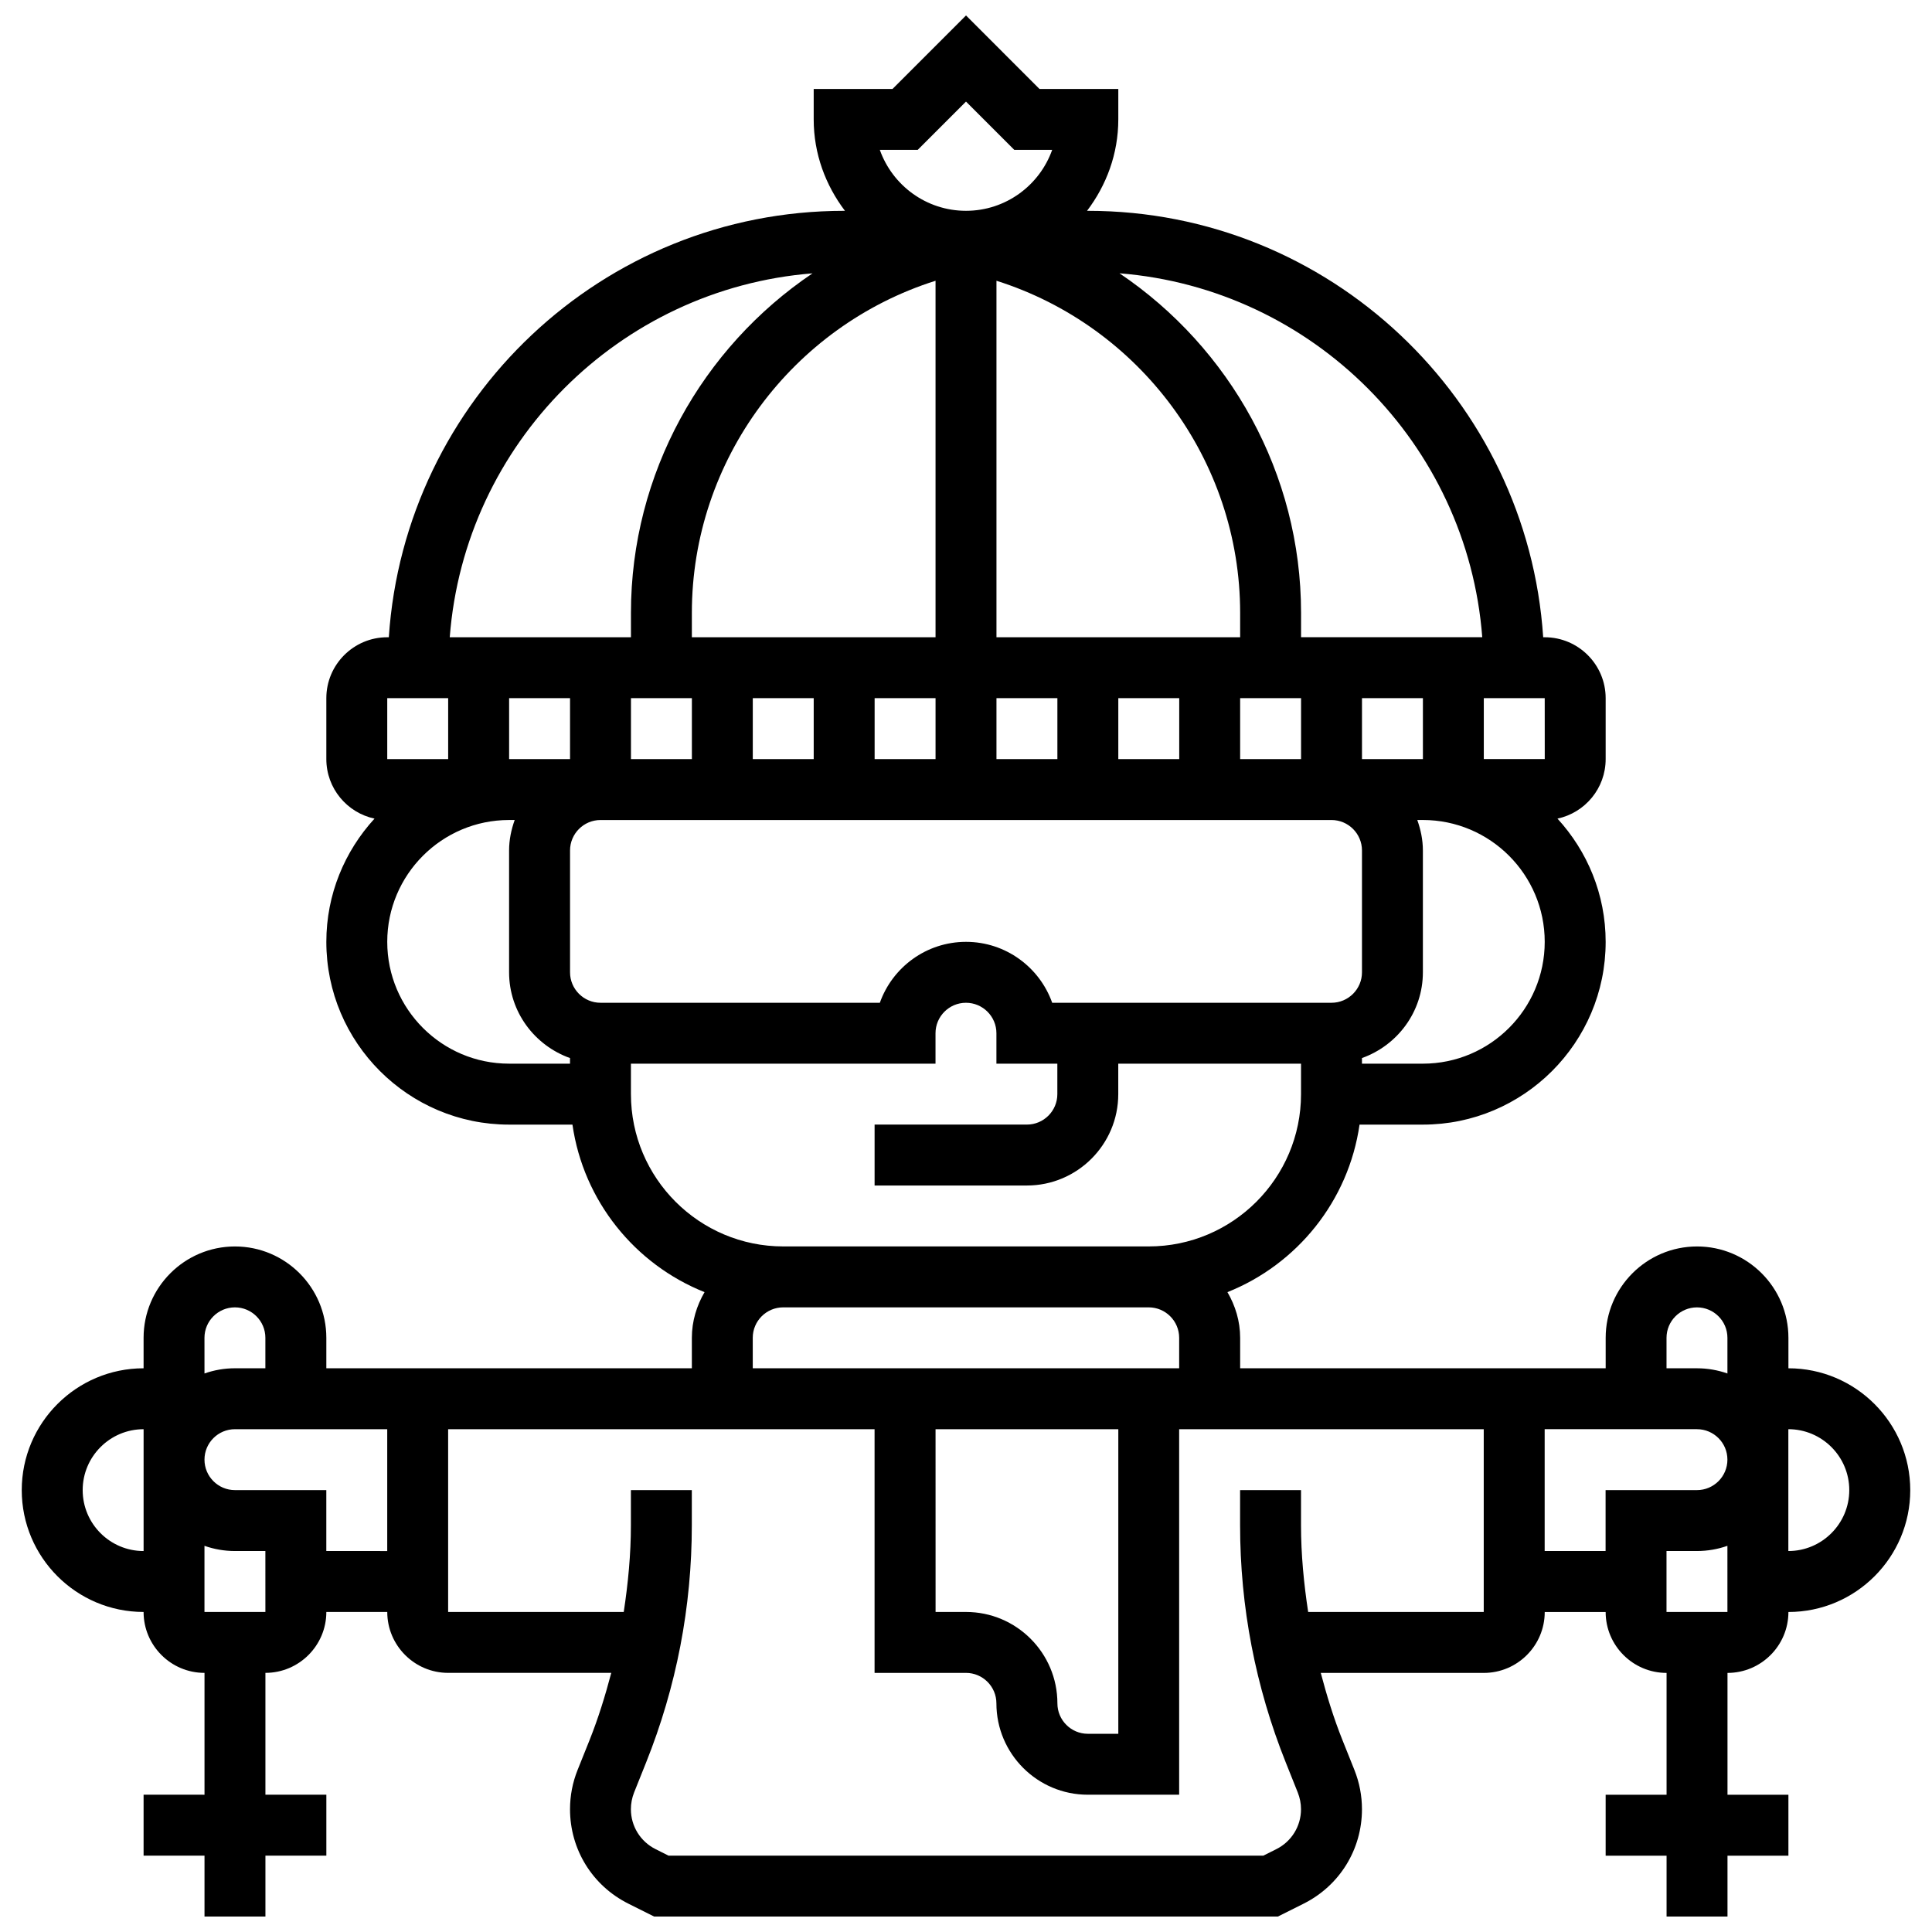 <?xml version="1.0" encoding="UTF-8"?>
<!-- Uploaded to: SVG Repo, www.svgrepo.com, Generator: SVG Repo Mixer Tools -->
<svg width="800px" height="800px" version="1.1" viewBox="144 144 512 512" xmlns="http://www.w3.org/2000/svg">
 <defs>
  <clipPath id="a">
   <path d="m149 148.09h502v503.81h-502z"/>
  </clipPath>
 </defs>
 <g clip-path="url(#a)">
  <path d="m617.95 506.61v-8.07c0-13.352-10.863-24.215-24.215-24.215-13.352 0-24.215 10.863-24.215 24.215v8.07h-96.867v-8.07c0-4.43-1.285-8.531-3.367-12.109 18.453-7.363 32.094-24.152 35.008-44.395h16.789c26.711 0 48.434-21.723 48.434-48.434 0-12.594-4.867-24.031-12.77-32.66 7.289-1.551 12.77-8.023 12.77-15.773v-16.145c0-8.902-7.242-16.145-16.145-16.145h-0.41c-4.18-63.004-56.633-113.01-120.67-113.01h-0.211c5.125-6.766 8.281-15.094 8.281-24.215v-8.07h-20.875l-19.484-19.488-19.484 19.484h-20.879v8.07c0 9.121 3.156 17.453 8.281 24.215l-0.207 0.004c-64.035 0-116.49 50.008-120.67 113.01h-0.414c-8.902 0-16.145 7.242-16.145 16.145v16.145c0 7.742 5.481 14.223 12.77 15.773-7.902 8.629-12.77 20.066-12.77 32.66 0 26.711 21.723 48.434 48.434 48.434h16.789c2.914 20.246 16.562 37.035 35.008 44.395-2.082 3.578-3.363 7.676-3.363 12.109v8.07h-96.867v-8.07c0-13.352-10.863-24.215-24.215-24.215-13.352 0-24.215 10.863-24.215 24.215v8.07c-17.809 0-32.289 14.48-32.289 32.289 0 17.809 14.48 32.289 32.289 32.289 0 8.902 7.242 16.145 16.145 16.145v32.289l-16.145-0.004v16.145h16.145v16.145h16.145v-16.145h16.145v-16.145h-16.148v-32.289c8.902 0 16.145-7.242 16.145-16.145h16.145c0 8.902 7.242 16.145 16.145 16.145h43.219c-1.59 6.016-3.422 11.973-5.746 17.801l-3.18 7.934c-1.336 3.336-2.004 6.832-2.004 10.398 0 10.664 5.926 20.262 15.473 25.031l6.836 3.422h165.26l6.836-3.422c9.547-4.777 15.469-14.367 15.469-25.031 0-3.559-0.672-7.062-2-10.398l-3.172-7.926c-2.332-5.828-4.156-11.785-5.746-17.801l43.207 0.004c8.902 0 16.145-7.242 16.145-16.145h16.145c0 8.902 7.242 16.145 16.145 16.145v32.289h-16.145v16.145h16.145v16.145h16.145v-16.145h16.145v-16.145h-16.145v-32.289c8.902 0 16.145-7.242 16.145-16.145 17.809 0 32.289-14.48 32.289-32.289-0.004-17.809-14.484-32.297-32.289-32.297zm-452.04 32.289c0-8.902 7.242-16.145 16.145-16.145v32.289c-8.906 0-16.145-7.242-16.145-16.145zm226.02-16.145h48.434v80.719h-8.07c-4.449 0-8.07-3.617-8.07-8.07 0-13.352-10.863-24.215-24.215-24.215h-8.07zm30.91-113.01c-3.332-9.395-12.309-16.145-22.836-16.145s-19.504 6.75-22.836 16.145h-74.031c-4.449 0-8.07-3.625-8.07-8.07v-32.289c0-4.449 3.625-8.07 8.07-8.07h193.73c4.449 0 8.07 3.625 8.07 8.07v32.289c0 4.449-3.625 8.07-8.07 8.07zm-143.92-80.723h16.145v16.145h-16.145zm226.02 16.145v-16.145h16.145v16.145zm-193.73-16.145h16.145v16.145h-16.145zm32.285 0h16.145v16.145h-16.145zm32.289 0h16.145v16.145h-16.145zm32.289 0h16.145v16.145h-16.145zm32.289 0h16.145v16.145h-16.145zm32.289 0h16.145v16.145h-16.145zm0-16.145h-64.578v-94.473c37.938 11.996 64.578 47.504 64.578 88zm-80.723-94.473v94.477h-64.578v-6.473c0.004-40.5 26.641-76.012 64.578-88.004zm129.15 207.48h-16.145v-1.488c9.371-3.344 16.145-12.223 16.145-22.73v-32.289c0-2.84-0.582-5.539-1.484-8.07h1.484c17.809 0 32.289 14.48 32.289 32.289s-14.48 32.289-32.289 32.289zm32.297-80.723h-16.152v-16.145h16.145zm-16.562-32.289h-48.02v-6.473c0-36.914-18.871-70.258-48.117-89.973 51.273 4.094 92.203 45.133 96.137 96.445zm-159.65-129.15h10.035l12.801-12.801 12.801 12.801h10.035c-3.332 9.395-12.309 16.145-22.836 16.145s-19.504-6.746-22.836-16.145zm-17.84 32.719c-29.246 19.711-48.117 53.055-48.117 89.961v6.473h-48.02c3.93-51.312 44.863-92.352 96.137-96.434zm-112.7 112.58h16.145v16.145h-16.145zm0 64.578c0-17.809 14.48-32.289 32.289-32.289h1.484c-0.902 2.535-1.484 5.231-1.484 8.07v32.289c0 10.512 6.773 19.391 16.145 22.73v1.484h-16.145c-17.809 0.004-32.289-14.477-32.289-32.285zm64.578 40.359v-8.07h80.719v-8.07c0-4.457 3.625-8.07 8.07-8.07 4.449 0 8.07 3.617 8.07 8.07v8.07h16.145v8.07c0 4.457-3.625 8.07-8.07 8.07h-40.359v16.145h40.359c13.352 0 24.215-10.863 24.215-24.215v-8.07h48.434v8.07c0 22.254-18.105 40.359-40.359 40.359h-96.863c-22.254 0-40.359-18.105-40.359-40.359zm32.285 64.578c0-4.457 3.625-8.07 8.07-8.07h96.863c4.449 0 8.07 3.617 8.07 8.07v8.07h-113zm-145.3 0c0-4.457 3.625-8.07 8.07-8.07 4.449 0 8.07 3.617 8.07 8.07v8.07h-8.066c-2.832 0-5.547 0.492-8.07 1.379zm16.145 72.648h-16.145v-17.523c2.527 0.887 5.238 1.379 8.07 1.379h8.07zm16.145-16.145v-16.145h-24.215c-4.449 0-8.07-3.617-8.07-8.07 0-4.457 3.625-8.07 8.07-8.07h40.359v32.289zm260.2 16.145c-1.152-7.59-1.895-15.258-1.895-23.016v-9.266h-16.145v9.266c0 21.672 4.078 42.855 12.125 62.953l3.164 7.918c0.562 1.422 0.855 2.902 0.855 4.418 0 4.512-2.512 8.574-6.547 10.59l-3.43 1.719h-157.63l-3.43-1.719c-4.039-2.023-6.547-6.086-6.547-10.59 0-1.516 0.289-2.996 0.84-4.406l3.172-7.926c8.055-20.109 12.133-41.289 12.133-62.957v-9.266h-16.145v9.266c0 7.766-0.742 15.426-1.898 23.023h-46.535v-48.434h113.01v64.578h24.215c4.449 0 8.07 3.617 8.07 8.07 0 13.352 10.863 24.215 24.215 24.215h24.215v-96.863h80.719v48.434h-46.527zm111.11 0h-16.145v-16.145h8.07c2.832 0 5.547-0.492 8.07-1.379zm-8.074-32.289h-24.215v16.145h-16.145v-32.289h40.359c4.449 0 8.07 3.617 8.07 8.07 0.004 4.457-3.621 8.074-8.07 8.074zm8.074-30.906c-2.527-0.887-5.238-1.379-8.07-1.379h-8.07v-8.07c0-4.457 3.625-8.07 8.07-8.07 4.449 0 8.07 3.617 8.07 8.07zm16.145 47.051v-32.289c8.902 0 16.145 7.242 16.145 16.145 0 8.902-7.242 16.145-16.145 16.145z"/>
 </g>
</svg>